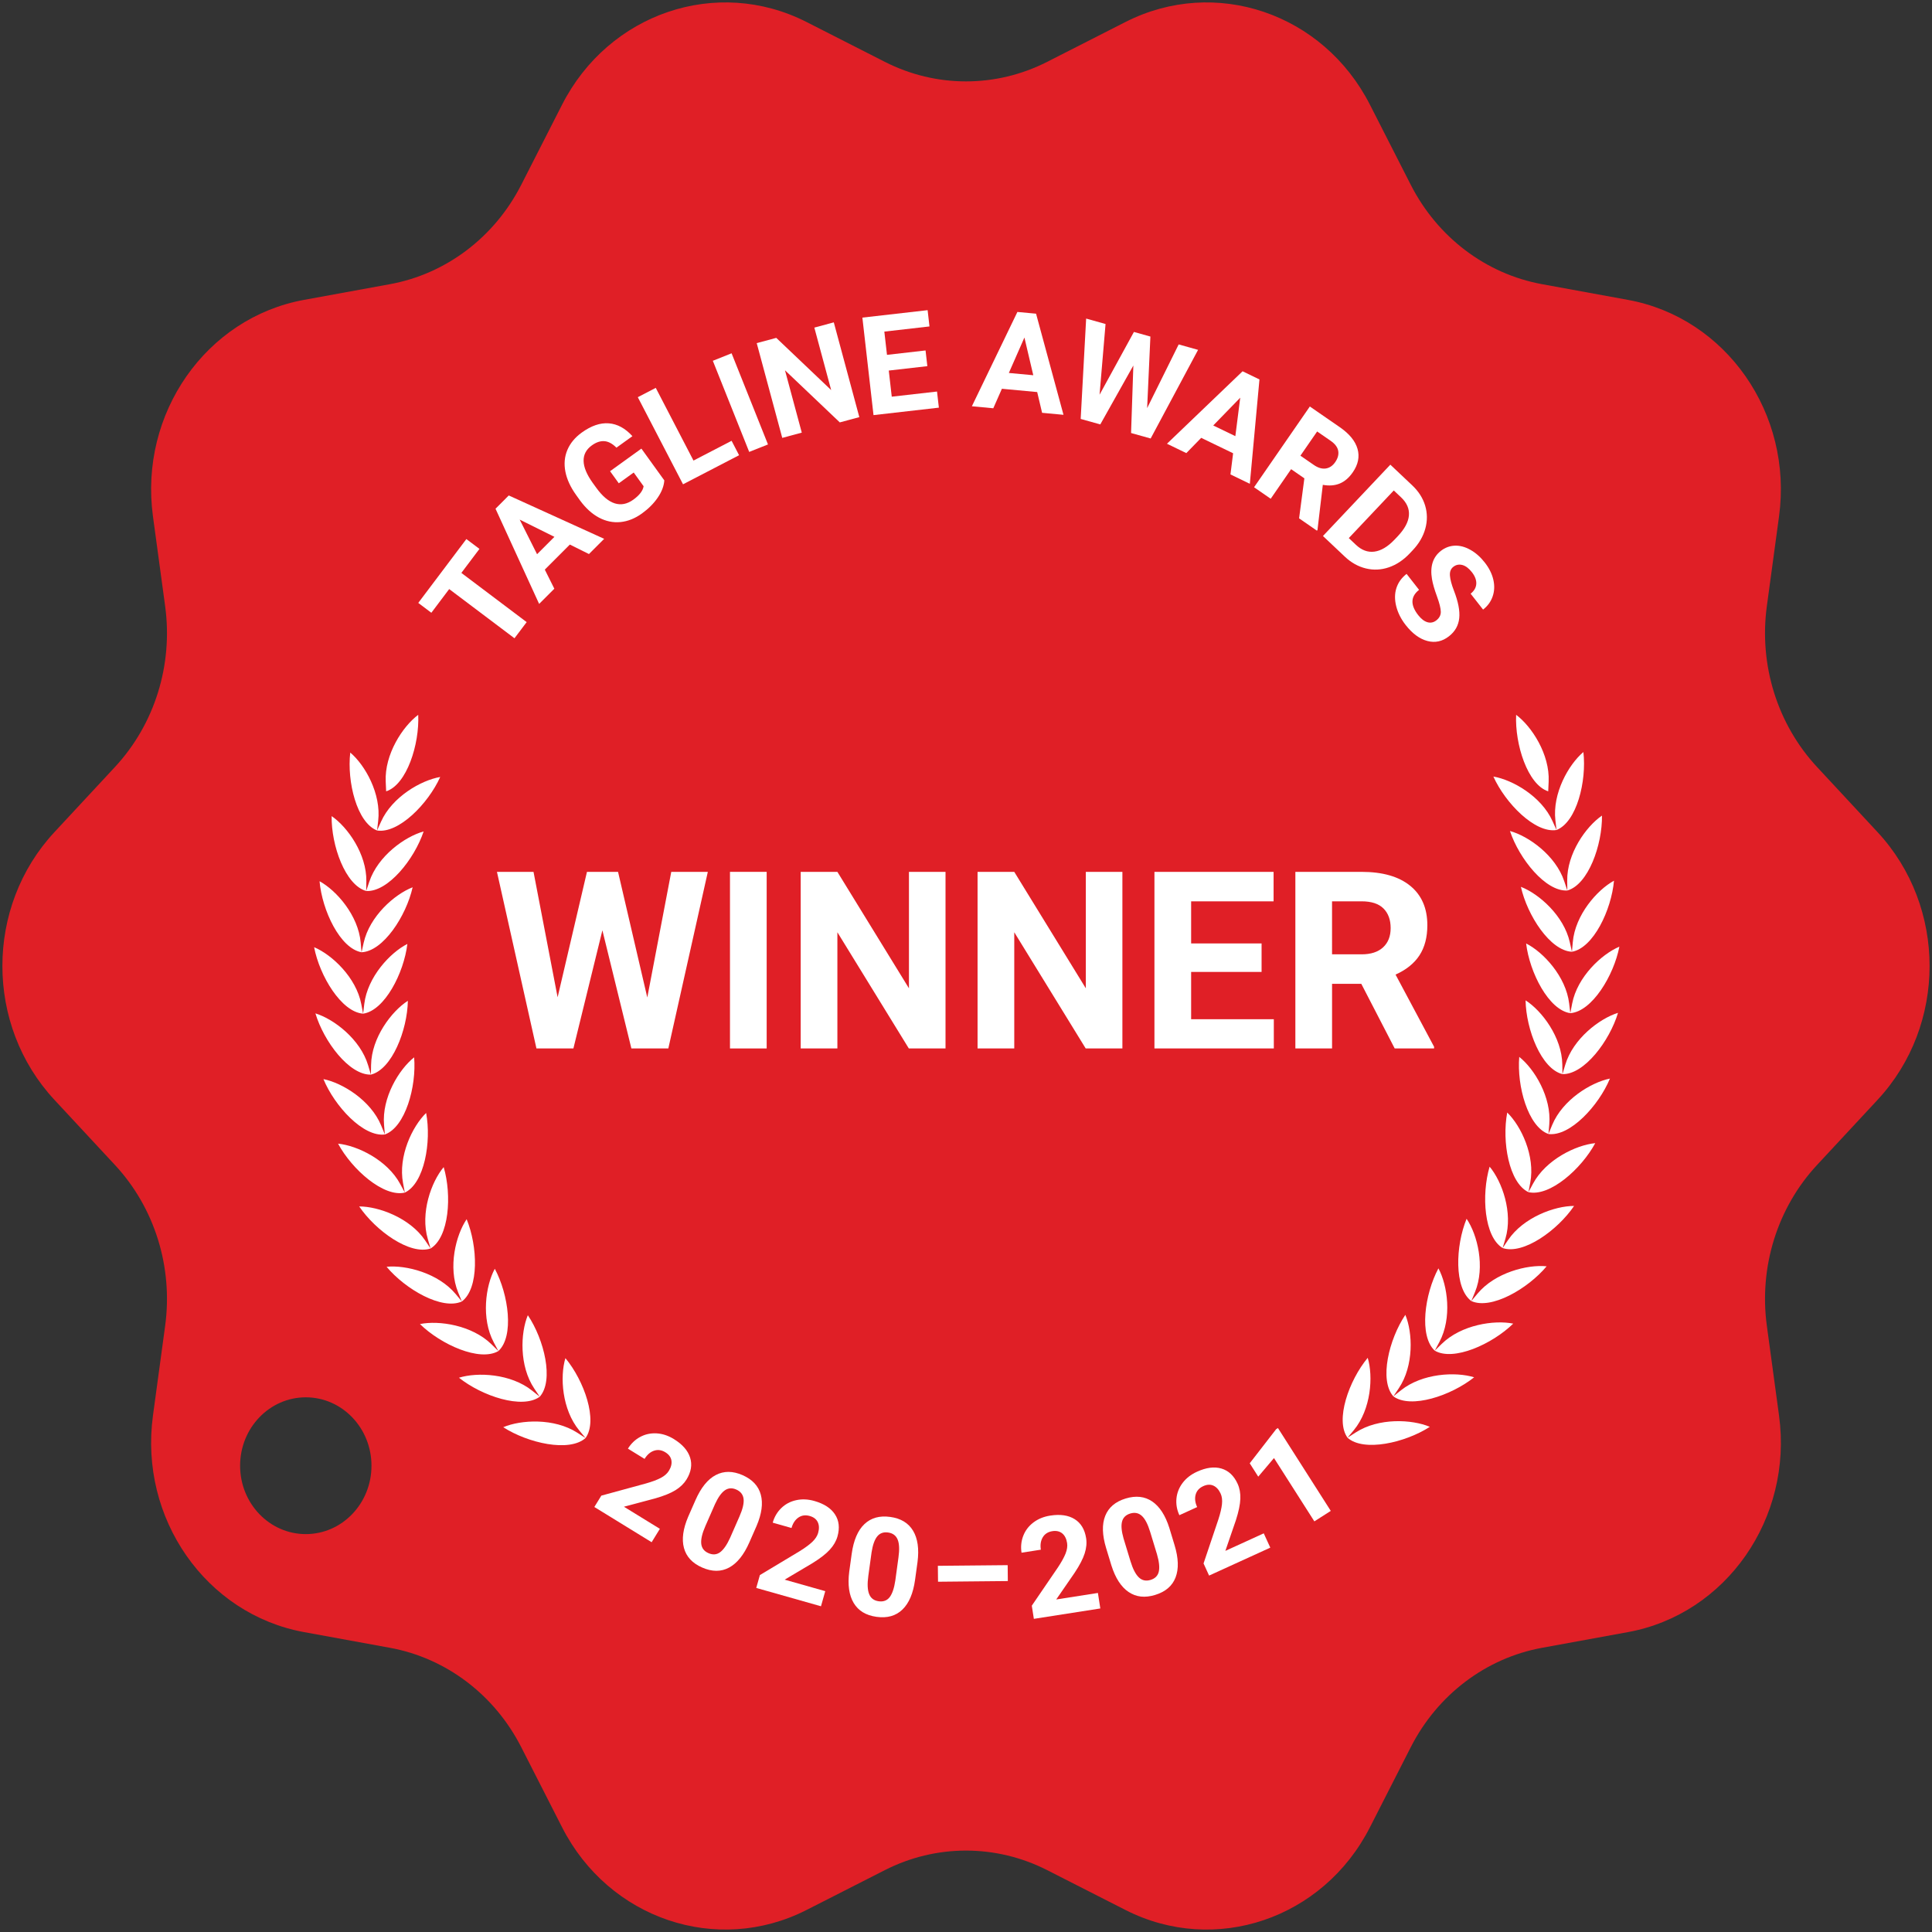 <?xml version="1.0" encoding="utf-8"?>
<!-- Generator: Adobe Illustrator 23.1.0, SVG Export Plug-In . SVG Version: 6.00 Build 0)  -->
<svg version="1.1" id="Layer_1" xmlns="http://www.w3.org/2000/svg" xmlns:xlink="http://www.w3.org/1999/xlink" x="0px" y="0px"
	 viewBox="0 0 140 140" style="enable-background:new 0 0 140 140;" xml:space="preserve">
<rect x="0" y="0" width="140" height="140" fill="#333333" stroke="none"/>
<style type="text/css">
	.st0{fill:#E01F26;}
	.st1{fill:#FFFFFF;}
	.st2{fill-rule:evenodd;clip-rule:evenodd;fill:#FFFFFF;}
</style>
<path class="st0" d="M136.058,60.303l-4.39-4.725c-2.873-3.092-4.214-7.391-3.636-11.65l0.884-6.509
	c1.012-7.448-3.832-14.39-10.948-15.689l-6.219-1.136c-4.069-0.743-7.582-3.4-9.518-7.2l-2.96-5.807
	c-3.386-6.645-11.224-9.296-17.715-5.993l-5.673,2.887c-3.712,1.889-8.053,1.889-11.765,0l-5.673-2.887
	C51.954-1.709,44.116,0.942,40.73,7.587l-2.96,5.807c-1.936,3.8-5.449,6.457-9.518,7.2l-6.219,1.136
	c-7.116,1.3-11.96,8.241-10.949,15.689l0.884,6.509c0.579,4.259-0.763,8.558-3.636,11.65l-4.39,4.725
	c-5.024,5.406-5.024,13.987,0,19.393l4.39,4.725c2.873,3.092,4.214,7.39,3.636,11.65l-0.884,6.509
	c-1.012,7.448,3.832,14.39,10.949,15.689l6.219,1.136c4.069,0.743,7.582,3.4,9.518,7.2l2.96,5.807
	c3.386,6.645,11.224,9.296,17.715,5.993l5.673-2.887c3.712-1.889,8.053-1.889,11.765,0l5.673,2.887
	c6.491,3.304,14.329,0.652,17.715-5.993l2.96-5.807c1.936-3.8,5.449-6.457,9.518-7.2l6.219-1.136
	c7.116-1.3,11.96-8.241,10.948-15.689l-0.884-6.509c-0.579-4.259,0.763-8.558,3.636-11.65l4.39-4.725
	C141.081,74.29,141.081,65.71,136.058,60.303z M22.159,111.167c-2.629,0-4.76-2.219-4.76-4.956c0-2.737,2.131-4.956,4.76-4.956
	c2.629,0,4.76,2.219,4.76,4.956C26.919,108.948,24.788,111.167,22.159,111.167z"/>
<g>
	<g>
		<path class="st1" d="M34.743,39.775l-1.311,1.74l4.732,3.566l-0.883,1.17l-4.731-3.565l-1.293,1.717l-0.948-0.714l3.486-4.627
			L34.743,39.775z"/>
		<path class="st1" d="M41.293,39.461l-1.814,1.816l0.69,1.383l-1.101,1.102l-3.161-6.898l0.96-0.961l6.913,3.143l-1.102,1.102
			L41.293,39.461z M38.918,40.161l1.257-1.259l-2.516-1.249L38.918,40.161z"/>
		<path class="st1" d="M48.139,34.811c-0.029,0.41-0.188,0.827-0.478,1.25c-0.289,0.424-0.672,0.807-1.146,1.149
			c-0.499,0.359-1.016,0.567-1.549,0.62c-0.534,0.053-1.053-0.053-1.557-0.319c-0.503-0.267-0.959-0.68-1.369-1.235l-0.282-0.393
			c-0.416-0.576-0.678-1.144-0.788-1.705c-0.109-0.561-0.062-1.085,0.143-1.572c0.205-0.487,0.553-0.907,1.045-1.262
			c0.684-0.493,1.336-0.717,1.957-0.668c0.621,0.048,1.191,0.357,1.712,0.93L44.67,32.44c-0.291-0.291-0.582-0.449-0.873-0.471
			c-0.292-0.023-0.597,0.078-0.913,0.308c-0.404,0.292-0.602,0.665-0.594,1.122c0.007,0.455,0.226,0.984,0.656,1.586l0.266,0.367
			c0.436,0.605,0.881,0.979,1.333,1.123c0.452,0.143,0.9,0.055,1.345-0.265c0.446-0.321,0.696-0.647,0.748-0.975l-0.717-0.994
			l-1.081,0.78l-0.632-0.876l2.27-1.637L48.139,34.811z"/>
		<path class="st1" d="M50.253,33.375l2.761-1.433l0.543,1.045l-4.062,2.107l-3.277-6.312l1.301-0.676L50.253,33.375z"/>
		<path class="st1" d="M55.651,32.206l-1.361,0.542l-2.636-6.604l1.36-0.543L55.651,32.206z"/>
		<path class="st1" d="M62.27,30.227l-1.415,0.381l-3.972-3.776L58.1,31.35l-1.415,0.381l-1.85-6.867l1.416-0.381l3.979,3.784
			l-1.22-4.527l1.41-0.381L62.27,30.227z"/>
		<path class="st1" d="M67.199,26.533l-2.795,0.319l0.216,1.893l3.28-0.373l0.134,1.168l-4.736,0.541l-0.807-7.066l4.728-0.539
			l0.134,1.179l-3.271,0.374l0.192,1.685l2.795-0.319L67.199,26.533z"/>
		<path class="st1" d="M75.159,28.41l-2.558-0.238l-0.623,1.413l-1.552-0.146l3.299-6.834l1.352,0.126l1.988,7.328l-1.551-0.145
			L75.159,28.41z M73.105,27.026l1.771,0.165l-0.643-2.732L73.105,27.026z"/>
		<path class="st1" d="M83.126,29.573l2.285-4.615l1.406,0.394l-3.436,6.423l-1.42-0.397l0.166-4.892l-2.396,4.269l-1.421-0.397
			l0.396-7.273l1.406,0.394l-0.434,5.123l2.49-4.548l1.194,0.334L83.126,29.573z"/>
		<path class="st1" d="M89.356,32.845l-2.313-1.117l-1.078,1.106l-1.402-0.679l5.479-5.251l1.223,0.592l-0.698,7.562l-1.403-0.679
			L89.356,32.845z M87.916,30.831l1.602,0.774l0.354-2.786L87.916,30.831z"/>
		<path class="st1" d="M94.519,34.662l-0.96-0.664l-1.479,2.143l-1.206-0.833l4.042-5.852l2.175,1.502
			c0.69,0.478,1.118,1,1.28,1.567s0.049,1.132-0.34,1.695c-0.275,0.399-0.592,0.672-0.949,0.818
			c-0.357,0.147-0.766,0.18-1.226,0.095L95.47,38.4l-0.039,0.056l-1.294-0.895L94.519,34.662z M94.233,33.021l0.973,0.672
			c0.303,0.209,0.59,0.294,0.862,0.256c0.272-0.04,0.503-0.194,0.689-0.465c0.19-0.276,0.263-0.548,0.215-0.814
			s-0.233-0.511-0.558-0.735l-0.969-0.669L94.233,33.021z"/>
		<path class="st1" d="M95.866,38.841l4.883-5.169l1.591,1.503c0.454,0.428,0.765,0.915,0.93,1.458
			c0.165,0.544,0.17,1.1,0.015,1.667s-0.46,1.092-0.914,1.572l-0.225,0.238c-0.454,0.479-0.957,0.813-1.507,1.001
			c-0.552,0.188-1.104,0.215-1.658,0.081c-0.555-0.134-1.059-0.413-1.513-0.839L95.866,38.841z M100.999,35.541l-3.26,3.451
			l0.515,0.486c0.417,0.395,0.863,0.558,1.341,0.495c0.478-0.064,0.958-0.349,1.441-0.851l0.258-0.272
			c0.496-0.526,0.764-1.027,0.802-1.505c0.038-0.476-0.151-0.912-0.571-1.308L100.999,35.541z"/>
		<path class="st1" d="M104.085,44.952c0.217-0.17,0.325-0.379,0.321-0.624s-0.097-0.618-0.28-1.119
			c-0.184-0.502-0.304-0.919-0.359-1.25c-0.154-0.905,0.061-1.585,0.644-2.041c0.303-0.235,0.639-0.361,1.01-0.377
			c0.37-0.015,0.747,0.086,1.13,0.302c0.384,0.214,0.73,0.521,1.041,0.919c0.313,0.399,0.52,0.813,0.619,1.239
			s0.085,0.829-0.045,1.208c-0.128,0.381-0.361,0.702-0.696,0.964l-0.903-1.153c0.258-0.201,0.394-0.438,0.41-0.711
			c0.016-0.272-0.091-0.556-0.319-0.848c-0.221-0.282-0.452-0.455-0.692-0.519c-0.242-0.063-0.461-0.019-0.655,0.134
			c-0.183,0.143-0.264,0.354-0.243,0.634c0.021,0.279,0.115,0.64,0.286,1.08c0.315,0.812,0.445,1.481,0.387,2.01
			c-0.058,0.529-0.304,0.964-0.741,1.305c-0.484,0.379-1.008,0.492-1.57,0.342c-0.563-0.151-1.087-0.538-1.572-1.159
			c-0.337-0.432-0.564-0.885-0.684-1.361c-0.119-0.479-0.114-0.918,0.016-1.317c0.129-0.4,0.375-0.742,0.736-1.024l0.905,1.157
			c-0.618,0.484-0.639,1.094-0.062,1.833c0.215,0.274,0.438,0.445,0.67,0.513C103.669,45.153,103.885,45.109,104.085,44.952z"/>
	</g>
	<g>
		<path class="st1" d="M47.22,111.755l-4.152-2.553l0.507-0.823l3.243-0.885c0.451-0.128,0.808-0.264,1.071-0.402
			c0.264-0.141,0.456-0.31,0.577-0.506c0.166-0.269,0.228-0.521,0.187-0.761c-0.041-0.236-0.188-0.433-0.441-0.588
			c-0.271-0.167-0.543-0.205-0.815-0.114c-0.271,0.09-0.501,0.288-0.689,0.594l-1.206-0.742c0.227-0.368,0.521-0.652,0.886-0.849
			c0.363-0.196,0.76-0.282,1.188-0.259c0.429,0.024,0.847,0.162,1.254,0.413c0.624,0.384,1.017,0.832,1.178,1.343
			c0.162,0.513,0.074,1.042-0.262,1.589c-0.185,0.299-0.45,0.556-0.796,0.771c-0.347,0.216-0.835,0.414-1.467,0.595l-2.27,0.605
			l2.604,1.602L47.22,111.755z"/>
		<path class="st1" d="M54.299,111.772c-0.396,0.9-0.884,1.507-1.466,1.82c-0.582,0.314-1.232,0.313-1.952-0.003
			c-0.709-0.311-1.148-0.784-1.319-1.417c-0.17-0.634-0.067-1.388,0.307-2.266l0.527-1.198c0.398-0.909,0.891-1.517,1.474-1.822
			c0.584-0.306,1.231-0.303,1.941,0.009c0.709,0.313,1.149,0.783,1.32,1.415s0.068,1.386-0.306,2.264L54.299,111.772z
			 M53.585,109.888c0.237-0.54,0.336-0.966,0.297-1.277c-0.04-0.312-0.217-0.535-0.529-0.673c-0.304-0.134-0.58-0.114-0.827,0.056
			c-0.248,0.171-0.485,0.504-0.713,0.998l-0.695,1.584c-0.233,0.532-0.335,0.958-0.304,1.28s0.206,0.553,0.525,0.692
			c0.316,0.139,0.599,0.115,0.848-0.071c0.248-0.186,0.488-0.533,0.719-1.04L53.585,109.888z"/>
		<path class="st1" d="M59.491,116.396l-4.69-1.328l0.263-0.932l2.882-1.731c0.397-0.246,0.705-0.473,0.921-0.679
			c0.215-0.206,0.354-0.421,0.418-0.643c0.086-0.305,0.076-0.565-0.027-0.783c-0.104-0.217-0.299-0.366-0.584-0.447
			c-0.308-0.086-0.579-0.05-0.816,0.112c-0.237,0.161-0.404,0.415-0.502,0.759l-1.362-0.386c0.117-0.417,0.325-0.769,0.621-1.057
			c0.297-0.289,0.654-0.479,1.073-0.571c0.419-0.094,0.859-0.075,1.319,0.055c0.705,0.2,1.205,0.524,1.499,0.974
			c0.295,0.447,0.354,0.98,0.18,1.599c-0.096,0.338-0.281,0.658-0.557,0.959c-0.274,0.302-0.691,0.625-1.25,0.972l-2.02,1.199
			l2.942,0.833L59.491,116.396z"/>
		<path class="st1" d="M66.309,114.48c-0.134,0.975-0.438,1.692-0.913,2.152c-0.475,0.461-1.1,0.638-1.877,0.531
			c-0.768-0.106-1.32-0.44-1.657-1.004c-0.336-0.562-0.444-1.316-0.324-2.263l0.179-1.297c0.137-0.984,0.443-1.703,0.922-2.156
			c0.479-0.454,1.101-0.627,1.868-0.521c0.769,0.104,1.32,0.439,1.657,1s0.445,1.314,0.324,2.261L66.309,114.48z M65.106,112.862
			c0.081-0.584,0.061-1.021-0.063-1.309c-0.122-0.288-0.354-0.456-0.691-0.503c-0.329-0.046-0.59,0.048-0.781,0.279
			c-0.191,0.232-0.329,0.616-0.413,1.155l-0.236,1.714c-0.08,0.575-0.061,1.014,0.059,1.313c0.117,0.302,0.349,0.475,0.693,0.523
			c0.343,0.047,0.607-0.054,0.797-0.3c0.188-0.248,0.323-0.646,0.406-1.198L65.106,112.862z"/>
		<path class="st1" d="M73.031,114.569l-5.058,0.049l-0.012-1.153l5.059-0.048L73.031,114.569z"/>
		<path class="st1" d="M79.733,116.555l-4.816,0.753l-0.149-0.954l1.895-2.777c0.259-0.391,0.442-0.725,0.553-1.002
			c0.109-0.278,0.146-0.531,0.11-0.76c-0.049-0.311-0.166-0.545-0.352-0.699c-0.186-0.152-0.424-0.206-0.717-0.162
			c-0.315,0.051-0.547,0.197-0.694,0.443s-0.194,0.545-0.14,0.899l-1.399,0.219c-0.066-0.428-0.025-0.835,0.124-1.222
			c0.148-0.385,0.394-0.708,0.735-0.968c0.342-0.259,0.749-0.426,1.222-0.499c0.725-0.113,1.314-0.027,1.768,0.257
			c0.456,0.285,0.732,0.744,0.832,1.378c0.055,0.347,0.02,0.715-0.104,1.104c-0.124,0.39-0.366,0.856-0.729,1.404l-1.334,1.935
			l3.021-0.473L79.733,116.555z"/>
		<path class="st1" d="M85.114,111.971c0.286,0.94,0.311,1.719,0.072,2.336c-0.237,0.618-0.731,1.04-1.482,1.268
			c-0.741,0.227-1.383,0.154-1.924-0.214c-0.541-0.37-0.956-1.011-1.243-1.921l-0.381-1.253c-0.289-0.948-0.312-1.73-0.067-2.343
			c0.244-0.611,0.737-1.03,1.479-1.256s1.383-0.155,1.924,0.213c0.54,0.368,0.955,1.008,1.242,1.917L85.114,111.971z
			 M83.345,111.005c-0.172-0.564-0.374-0.952-0.606-1.161c-0.232-0.212-0.513-0.267-0.839-0.168
			c-0.318,0.098-0.516,0.292-0.592,0.581c-0.077,0.292-0.041,0.698,0.108,1.224l0.504,1.655c0.169,0.555,0.37,0.944,0.604,1.168
			s0.517,0.284,0.85,0.183c0.33-0.101,0.529-0.303,0.597-0.605c0.068-0.303,0.023-0.723-0.133-1.258L83.345,111.005z"/>
		<path class="st1" d="M92.05,112.148l-4.435,2.024l-0.401-0.879l1.073-3.187c0.144-0.445,0.231-0.816,0.262-1.113
			c0.031-0.297-0.001-0.551-0.097-0.761c-0.132-0.286-0.308-0.48-0.527-0.578c-0.221-0.099-0.466-0.085-0.735,0.038
			c-0.29,0.133-0.473,0.337-0.549,0.612c-0.076,0.278-0.04,0.578,0.108,0.904l-1.288,0.588c-0.18-0.394-0.25-0.796-0.211-1.207
			c0.04-0.412,0.188-0.789,0.447-1.132s0.606-0.612,1.042-0.811c0.666-0.305,1.257-0.382,1.771-0.23
			c0.516,0.152,0.906,0.52,1.172,1.103c0.146,0.319,0.213,0.684,0.197,1.091c-0.014,0.407-0.121,0.924-0.322,1.55l-0.763,2.222
			l2.782-1.271L92.05,112.148z"/>
		<path class="st1" d="M96.433,109.485l-1.19,0.759l-2.925-4.588l-1.141,1.348l-0.617-0.969l1.916-2.473l0.128-0.082L96.433,109.485
			z"/>
	</g>
	<path class="st2" d="M97.646,104.183c1.17,1.047,4.171,0.367,5.965-0.789c-1.295-0.55-3.704-0.668-5.367,0.404L97.646,104.183
		l0.454-0.545c1.26-1.519,1.415-3.907,1.01-5.245C97.75,100.03,96.731,102.911,97.646,104.183L97.646,104.183L97.646,104.183z
		 M100.968,101.186l0.395-0.588c1.1-1.636,1.011-4.028,0.473-5.32C100.649,97.045,99.927,100.013,100.968,101.186l0.555-0.443
		c1.545-1.232,3.954-1.356,5.299-0.939C105.155,101.135,102.238,102.111,100.968,101.186L100.968,101.186L100.968,101.186z
		 M103.968,97.874L103.968,97.874c1.358,0.792,4.161-0.471,5.686-1.959c-1.38-0.281-3.765,0.083-5.177,1.463L103.968,97.874
		c-1.154-1.064-0.737-4.089,0.265-5.964c0.667,1.23,0.999,3.601,0.07,5.338L103.968,97.874L103.968,97.874z M106.617,94.278
		c1.431,0.653,4.092-0.883,5.458-2.517c-1.401-0.142-3.737,0.459-5.002,1.973L106.617,94.278l0.269-0.654
		c0.748-1.822,0.178-4.147-0.611-5.306C105.468,90.284,105.36,93.335,106.617,94.278L106.617,94.278L106.617,94.278z
		 M108.888,90.437L108.888,90.437c1.491,0.506,3.983-1.288,5.176-3.05c-1.409-0.001-3.672,0.829-4.778,2.462L108.888,90.437
		c-1.346-0.812-1.548-3.859-0.945-5.896c0.902,1.074,1.705,3.331,1.146,5.216L108.888,90.437L108.888,90.437z M110.757,86.387
		c1.535,0.356,3.832-1.678,4.84-3.55c-1.401,0.139-3.57,1.192-4.504,2.927L110.757,86.387c-1.421-0.673-1.932-3.683-1.538-5.769
		c1.007,0.977,2.035,3.142,1.67,5.075L110.757,86.387L110.757,86.387L110.757,86.387z M112.207,82.174L112.207,82.174
		c1.563,0.199,3.642-2.054,4.455-4.016c-1.381,0.278-3.431,1.542-4.184,3.36L112.207,82.174c-1.483-0.528-2.297-3.473-2.116-5.588
		c1.1,0.872,2.343,2.924,2.176,4.882L112.207,82.174L112.207,82.174z M113.222,77.835c1.575,0.043,3.416-2.406,4.025-4.441
		c-1.346,0.416-3.257,1.878-3.822,3.763L113.222,77.835c-1.529-0.377-2.637-3.225-2.673-5.346c1.184,0.757,2.629,2.674,2.661,4.639
		L113.222,77.835L113.222,77.835L113.222,77.835z M113.791,73.418L113.791,73.418c1.572-0.114,3.154-2.735,3.555-4.819
		c-1.296,0.548-3.05,2.193-3.422,4.125L113.791,73.418c-1.56-0.222-2.952-2.945-3.202-5.051c1.254,0.635,2.886,2.396,3.118,4.348
		L113.791,73.418L113.791,73.418z M113.909,68.968l-0.155-0.69c-0.429-1.919-2.232-3.509-3.544-4.015
		C110.673,66.333,112.335,68.902,113.909,68.968l0.062-0.704c0.173-1.96,1.751-3.771,2.985-4.445
		C116.77,65.932,115.461,68.697,113.909,68.968L113.909,68.968L113.909,68.968z M113.575,64.529c1.517-0.426,2.539-3.306,2.51-5.428
		c-1.16,0.794-2.546,2.755-2.519,4.72L113.575,64.529c-1.573,0.092-3.487-2.298-4.158-4.311c1.358,0.372,3.313,1.774,3.934,3.64
		L113.575,64.529L113.575,64.529L113.575,64.529z M112.791,60.145c1.466-0.575,2.191-3.542,1.947-5.649
		c-1.074,0.906-2.254,2.995-2.028,4.948L112.791,60.145c-1.555,0.25-3.702-1.937-4.575-3.873c1.389,0.236,3.477,1.434,4.284,3.228
		L112.791,60.145L112.791,60.145L112.791,60.145z"/>
	<path class="st2" d="M42.431,104.205L42.431,104.205c-1.171,1.048-4.171,0.37-5.964-0.784c1.296-0.551,3.705-0.671,5.366,0.399
		L42.431,104.205l-0.453-0.545c-1.26-1.518-1.412-3.906-1.006-5.244C42.331,100.053,43.348,102.933,42.431,104.205L42.431,104.205z
		 M39.113,101.212c-1.271,0.926-4.187-0.048-5.854-1.377c1.344-0.418,3.754-0.297,5.298,0.934L39.113,101.212
		c1.041-1.175,0.322-4.142-0.864-5.907c-0.539,1.292-0.63,3.684,0.469,5.319L39.113,101.212L39.113,101.212L39.113,101.212z
		 M36.115,97.902L36.115,97.902c-1.358,0.793-4.16-0.467-5.683-1.955c1.38-0.282,3.765,0.08,5.176,1.459L36.115,97.902
		c1.156-1.065,0.741-4.089-0.26-5.963c-0.668,1.231-1.001,3.602-0.074,5.338L36.115,97.902L36.115,97.902z M33.469,94.308
		L33.469,94.308c-1.432,0.655-4.091-0.88-5.455-2.512c1.401-0.143,3.737,0.456,5.001,1.969L33.469,94.308L33.2,93.654
		c-0.746-1.822-0.173-4.146,0.615-5.306C34.621,90.313,34.726,93.364,33.469,94.308L33.469,94.308z M31.201,90.469L31.201,90.469
		l-0.2-0.679c-0.557-1.885,0.247-4.143,1.15-5.217C32.753,86.608,32.548,89.655,31.201,90.469l-0.397-0.588
		c-1.104-1.631-3.367-2.459-4.775-2.458C27.22,89.183,29.71,90.976,31.201,90.469L31.201,90.469z M29.335,86.42L29.335,86.42
		c-1.535,0.357-3.83-1.675-4.837-3.546c1.402,0.138,3.569,1.189,4.502,2.923L29.335,86.42c1.422-0.675,1.935-3.685,1.544-5.77
		c-1.007,0.978-2.037,3.143-1.674,5.076L29.335,86.42L29.335,86.42z M27.889,82.208L27.889,82.208l-0.06-0.705
		c-0.165-1.958,1.079-4.011,2.181-4.884C30.188,78.733,29.372,81.679,27.889,82.208l-0.271-0.655c-0.752-1.818-2.8-3.08-4.181-3.357
		C24.248,80.158,26.326,82.409,27.889,82.208L27.889,82.208z M26.878,77.871l0.012-0.707c0.034-1.966,1.481-3.883,2.665-4.642
		C29.518,74.643,28.408,77.492,26.878,77.871l-0.203-0.678c-0.563-1.884-2.474-3.345-3.819-3.76
		C23.464,75.467,25.303,77.915,26.878,77.871L26.878,77.871L26.878,77.871z M26.313,73.454L26.313,73.454
		c-1.572-0.113-3.152-2.732-3.551-4.817c1.296,0.547,3.048,2.191,3.418,4.123L26.313,73.454c1.56-0.223,2.954-2.947,3.206-5.053
		c-1.255,0.636-2.888,2.398-3.122,4.35L26.313,73.454L26.313,73.454z M26.199,69.004c-1.553-0.27-2.859-3.034-3.043-5.147
		c1.233,0.673,2.81,2.483,2.981,4.443L26.199,69.004c1.574-0.067,3.238-2.637,3.702-4.708c-1.313,0.507-3.117,2.098-3.548,4.018
		L26.199,69.004L26.199,69.004L26.199,69.004z M26.536,64.565L26.536,64.565c-1.516-0.425-2.536-3.304-2.504-5.426
		c1.159,0.794,2.543,2.752,2.515,4.718L26.536,64.565c1.573,0.091,3.489-2.301,4.162-4.315c-1.358,0.373-3.314,1.777-3.938,3.643
		L26.536,64.565L26.536,64.565z M27.323,60.18l0.291-0.645c0.809-1.795,2.898-2.995,4.286-3.232
		C31.027,58.241,28.879,60.428,27.323,60.18l0.082-0.701c0.228-1.953-0.95-4.041-2.024-4.946
		C25.136,56.64,25.858,59.607,27.323,60.18L27.323,60.18L27.323,60.18z"/>
	<path class="st2" d="M112.189,57.343L112.189,57.343l0.032-0.709c0.09-1.973-1.228-3.993-2.356-4.835
		C109.768,53.927,110.693,56.858,112.189,57.343L112.189,57.343z"/>
	<path class="st2" d="M27.982,57.343L27.982,57.343l-0.032-0.709c-0.09-1.973,1.228-3.993,2.356-4.835
		C30.403,53.927,29.478,56.858,27.982,57.343L27.982,57.343z"/>
</g>
<g>
	<g>
		<path class="st1" d="M46.905,72.283l1.737-9.105h2.65L48.43,75.975h-2.677l-2.101-8.561l-2.101,8.561h-2.678l-2.862-12.797h2.65
			l1.746,9.088l2.127-9.088h2.252L46.905,72.283z"/>
		<path class="st1" d="M55.556,75.975h-2.659V63.178h2.659V75.975z"/>
		<path class="st1" d="M68.516,75.975h-2.659l-5.177-8.42v8.42h-2.659V63.178h2.659l5.186,8.438v-8.438h2.65V75.975z"/>
		<path class="st1" d="M81.333,75.975h-2.659l-5.177-8.42v8.42h-2.659V63.178h2.659l5.186,8.438v-8.438h2.65V75.975z"/>
		<path class="st1" d="M91.419,70.429h-5.105v3.428h5.992v2.118h-8.651V63.178h8.634v2.136h-5.975v3.05h5.105V70.429z"/>
		<path class="st1" d="M98.644,71.29h-2.118v4.685h-2.659V63.178h4.795c1.525,0,2.701,0.337,3.528,1.011s1.241,1.626,1.241,2.856
			c0,0.873-0.191,1.601-0.572,2.184s-0.959,1.047-1.732,1.393l2.792,5.229v0.123h-2.854L98.644,71.29z M96.525,69.154h2.145
			c0.668,0,1.186-0.168,1.552-0.505s0.55-0.801,0.55-1.393c0-0.604-0.173-1.078-0.519-1.424s-0.877-0.519-1.592-0.519h-2.136V69.154
			z"/>
	</g>
</g>
</svg>
